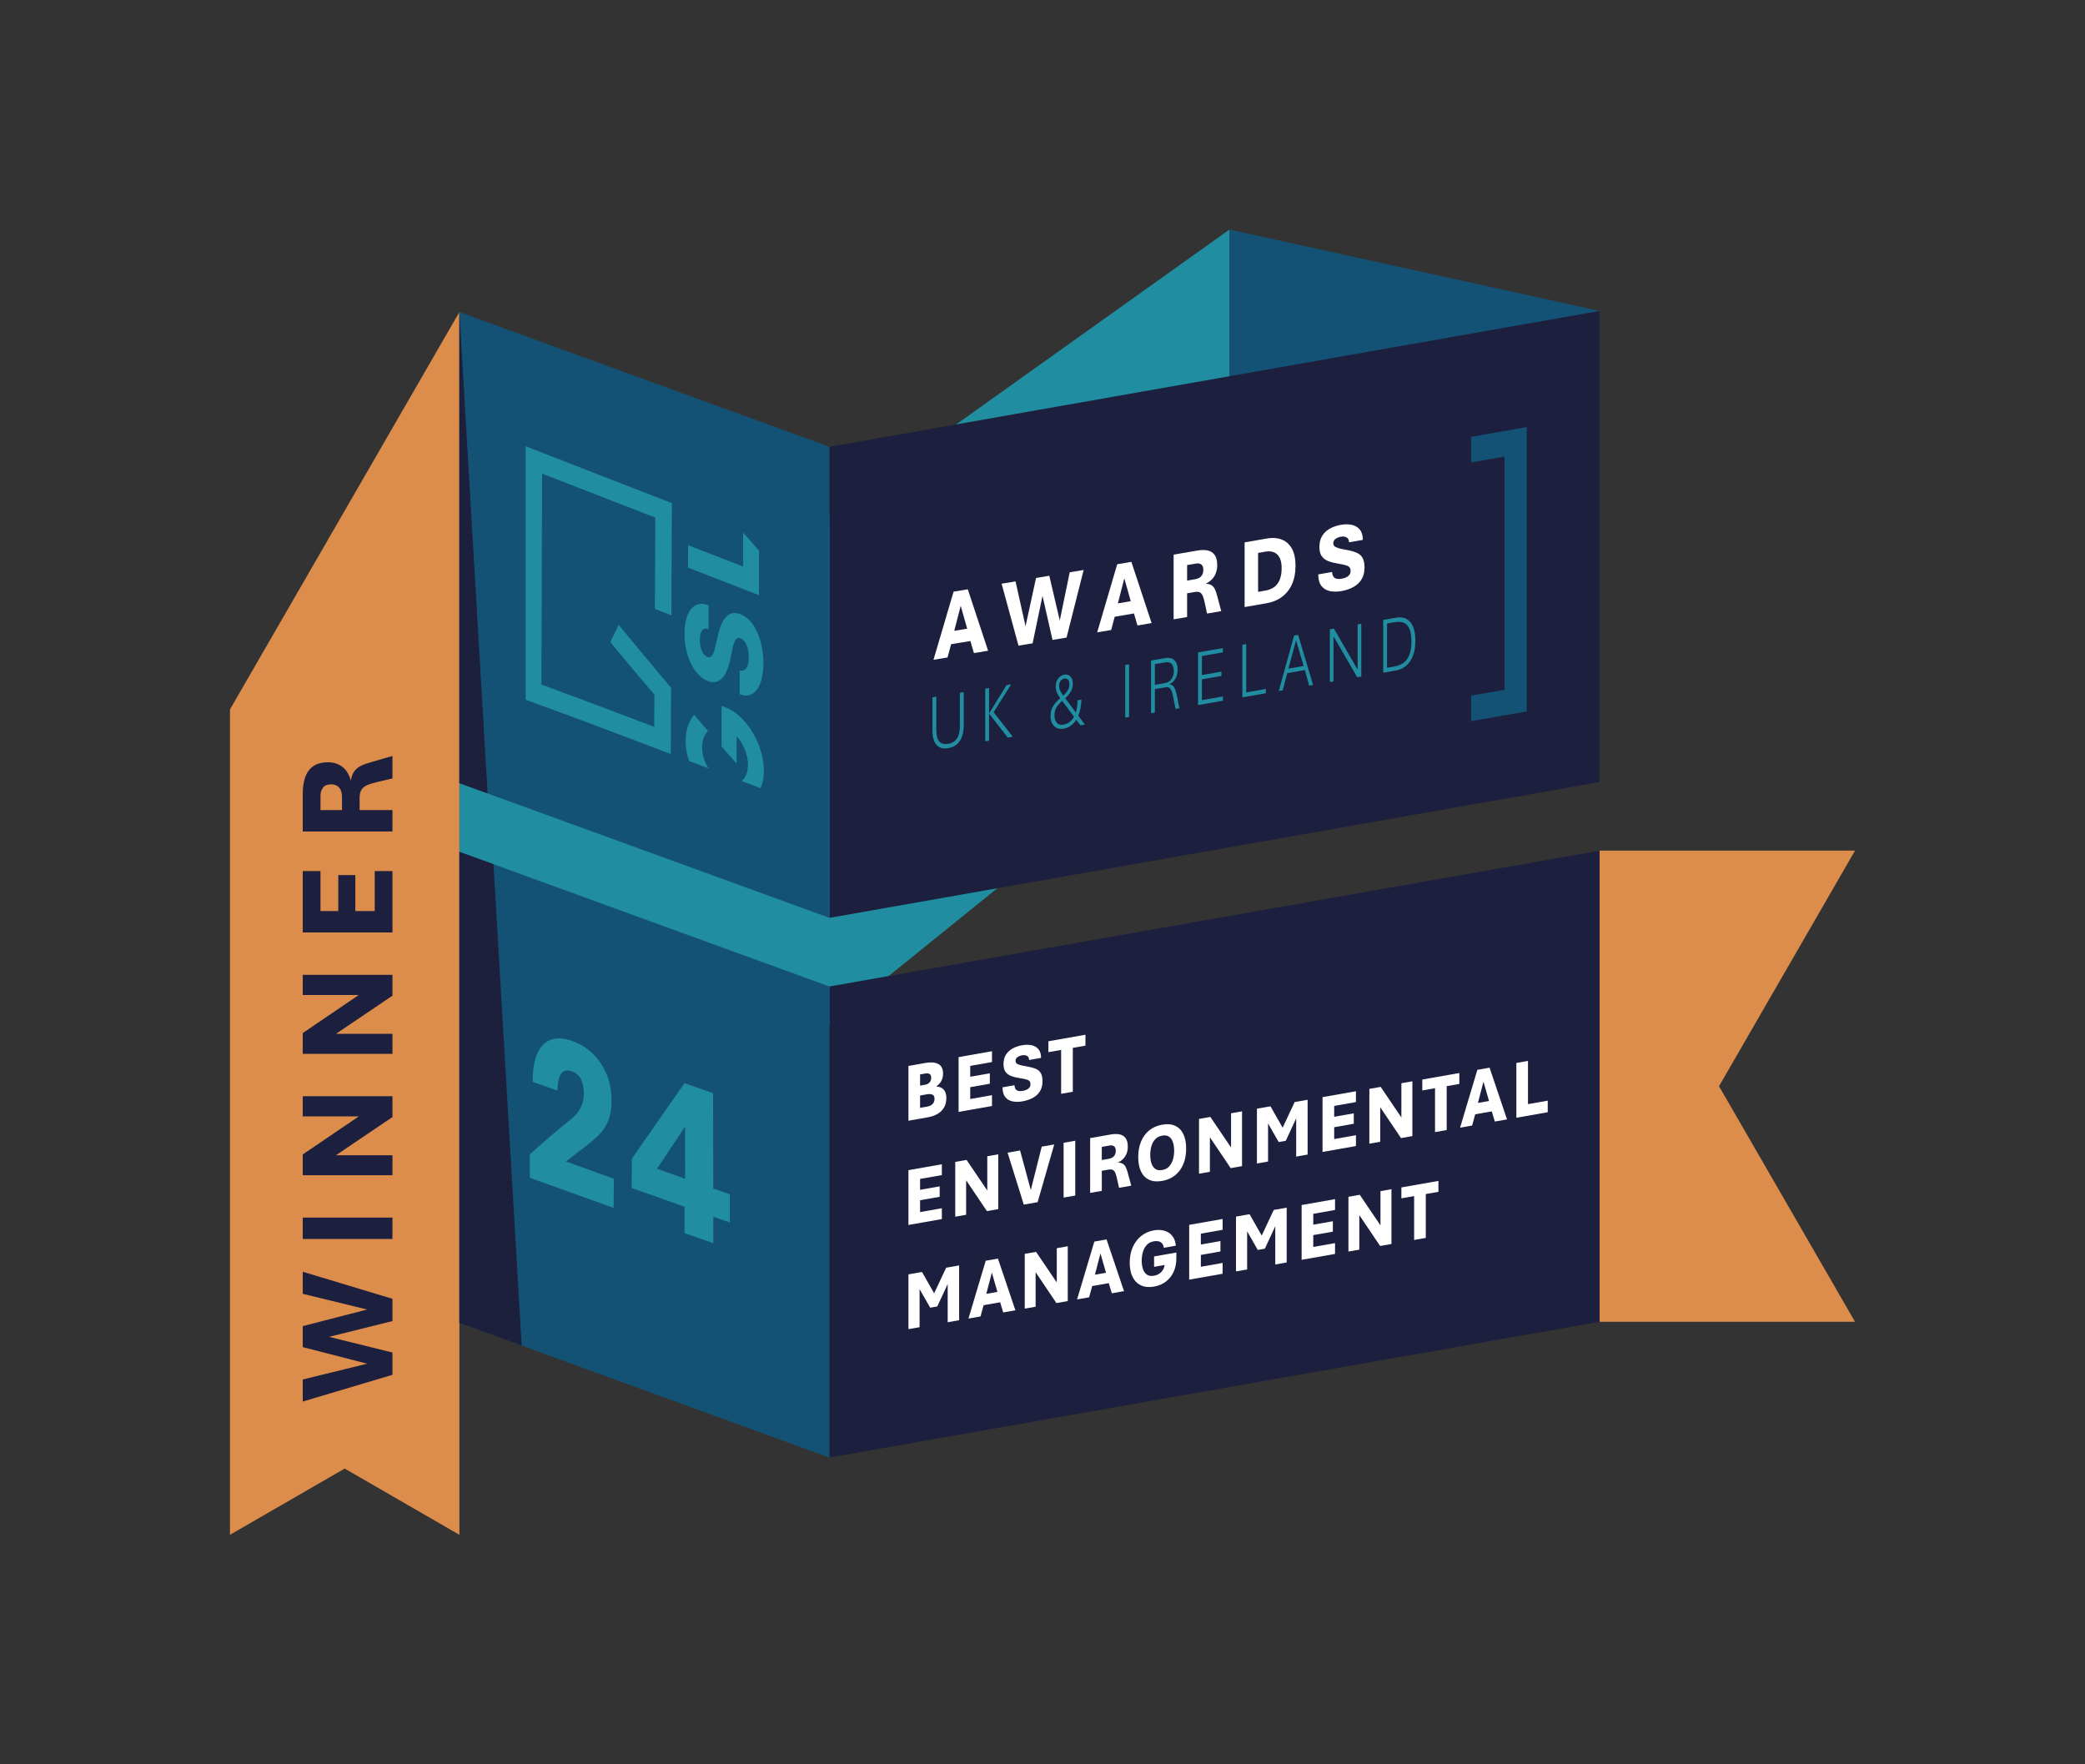 <?xml version="1.0" encoding="UTF-8"?>
<svg xmlns="http://www.w3.org/2000/svg" viewBox="0 0 313.228 265.039">
  <rect x="0" y="0" width="313.228" height="265.039" fill="#333333" stroke="none"/>
  <defs>
    <style>.cls-1{fill:none;}.cls-2{fill:#dc8c4b;}.cls-3{fill:#208ea0;}.cls-4{fill:#fff;}.cls-5{fill:#1c1f3d;}.cls-6{fill:#1c203d;}.cls-7{fill:#135274;}.cls-8{fill:#135274;}.cls-9{fill:#1c1f3d;}</style>
  </defs>
  <g id="Do_Not_Edit">
    <polygon class="cls-3" points="69.014 116.958 184.707 34.479 184.707 105.249 69.014 198.729 69.014 116.958"></polygon>
    <polygon class="cls-8" points="184.707 34.479 184.707 95.248 240.296 115.481 240.298 46.712 184.707 34.479"></polygon>
    <polygon class="cls-2" points="34.548 106.571 34.548 230.56 51.78 220.611 51.78 220.611 69.014 230.561 69.014 46.874 34.548 106.571"></polygon>
    <polygon class="cls-2" points="278.681 127.781 240.298 127.781 240.298 198.56 278.679 198.56 258.248 163.172 258.248 163.172 278.681 127.781"></polygon>
    <polygon class="cls-5" points="240.298 127.792 124.604 148.192 124.604 218.962 240.297 198.562 240.298 127.792"></polygon>
    <polygon class="cls-8" points="69.014 127.959 69.014 198.729 124.602 218.961 124.605 148.192 69.014 127.959"></polygon>
    <polygon class="cls-5" points="240.298 46.712 124.604 67.112 124.604 137.882 240.297 117.482 240.298 46.712"></polygon>
    <polygon class="cls-8" points="69.014 46.879 69.014 117.649 124.602 137.882 124.605 67.113 69.014 46.879"></polygon>
    <polygon class="cls-6" points="74.135 129.823 69.014 127.959 69.014 198.729 78.373 202.135 74.135 129.823"></polygon>
    <polygon class="cls-6" points="69.014 46.879 69.014 117.649 73.252 119.192 69.014 46.879"></polygon>
    <path class="cls-4" d="M140.239,99.11c1.207-4.095,1.811-6.141,3.018-10.233.854-.14,1.282-.21,2.136-.351,1.219,3.693,1.828,5.538,3.047,9.227-.851.142-1.277.212-2.128.354-.213-.725-.319-1.088-.532-1.814-1.158.192-1.738.288-2.896.479-.213.796-.319,1.194-.532,1.991-.844.139-1.267.209-2.111.348ZM143.358,94.762c.776-.128,1.164-.192,1.939-.32-.388-1.377-.582-2.065-.97-3.442-.388,1.505-.582,2.257-.97,3.762Z"></path>
    <path class="cls-4" d="M153.008,96.99c-1.015-3.72-1.523-5.581-2.539-9.304.838-.139,1.257-.209,2.096-.348.6,2.695.9,4.042,1.501,6.736.63-2.9.946-4.35,1.576-7.25.797-.133,1.196-.2,1.993-.334.63,2.688.945,4.032,1.575,6.719.597-2.894.895-4.341,1.492-7.235.838-.141,1.256-.212,2.094-.353-1.027,4.061-1.54,6.092-2.568,10.154-.845.143-1.268.214-2.113.357-.6-2.649-.9-3.974-1.499-6.624-.595,2.85-.892,4.276-1.487,7.127-.848.142-1.272.214-2.12.356Z"></path>
    <path class="cls-4" d="M164.828,94.995c1.204-4.092,1.806-6.138,3.009-10.23.852-.145,1.278-.217,2.129-.363,1.216,3.679,1.824,5.519,3.039,9.197-.849.145-1.274.218-2.123.363-.212-.723-.318-1.085-.531-1.808-1.155.197-1.733.296-2.888.493-.212.796-.318,1.194-.531,1.989-.842.143-1.263.215-2.105.358ZM167.939,90.64c.774-.132,1.16-.198,1.934-.33-.387-1.372-.58-2.058-.967-3.431-.387,1.504-.58,2.256-.967,3.76Z"></path>
    <path class="cls-4" d="M176.312,93.033v-9.716c1.445-.248,2.168-.372,3.612-.621.568-.098,1.072-.098,1.515-.001.441.097.789.322,1.044.675.255.353.382.866.382,1.541,0,.611-.141,1.155-.426,1.633-.284.477-.721.863-1.31,1.157.375.003.672.077.89.222.219.145.393.364.523.656.13.293.25.661.36,1.104.225.848.337,1.271.561,2.119-.851.147-1.276.22-2.127.367-.144-.668-.216-1.002-.36-1.67-.088-.418-.185-.751-.293-1s-.253-.419-.436-.513c-.183-.094-.439-.112-.767-.055-.457.079-.685.118-1.142.197v3.558c-.811.14-1.216.209-2.027.349ZM178.34,87.22c.492-.085.739-.127,1.231-.212.26-.045.481-.128.659-.251.18-.122.314-.281.408-.478.092-.196.138-.424.138-.684,0-.385-.102-.651-.309-.799s-.463-.194-.77-.141c-.543.094-.814.14-1.357.234,0,.933-0,1.399-0,2.331Z"></path>
    <path class="cls-4" d="M186.977,91.193c0-3.887,0-5.83 0-9.717,1.315-.228,1.972-.342,3.287-.571.912-.159,1.694-.102,2.346.17.652.272,1.151.737,1.498,1.396.347.659.519,1.494.519,2.505,0,1.055-.174,1.975-.523,2.763-.349.787-.85,1.426-1.505,1.915-.653.489-1.433.812-2.336.969-1.315.228-1.972.342-3.287.57ZM189.002,88.907c.436-.076.655-.114,1.091-.189.547-.095,1.002-.282,1.366-.562.364-.28.635-.654.813-1.123.178-.468.268-1.038.268-1.707,0-.626-.099-1.136-.296-1.53-.198-.394-.48-.668-.848-.823s-.802-.189-1.303-.102c-.436.076-.655.114-1.091.189v5.848Z"></path>
    <path class="cls-4" d="M201.534,88.792c-.659.115-1.253.114-1.777-.004-.525-.118-.942-.379-1.252-.782-.308-.404-.463-.976-.463-1.717.832-.145,1.248-.218,2.08-.363.017.31.086.547.209.711.121.164.287.267.498.31.21.043.453.04.731-.009.277-.048.516-.123.715-.226.2-.102.352-.232.46-.391.108-.159.16-.344.16-.556,0-.226-.049-.403-.148-.531-.099-.127-.277-.23-.536-.31-.258-.08-.63-.162-1.112-.239-.561-.091-1.061-.213-1.494-.371-.433-.158-.773-.403-1.021-.735-.249-.332-.372-.807-.372-1.423,0-.66.142-1.216.428-1.671.286-.454.673-.815,1.16-1.083.488-.268,1.041-.456,1.659-.564.597-.104,1.144-.101,1.642.012s.895.353,1.191.72c.297.367.445.878.445,1.533-.832.146-1.248.218-2.08.364,0-.361-.12-.606-.36-.736-.239-.129-.523-.165-.851-.107-.306.054-.574.162-.803.325-.229.163-.344.387-.344.671,0,.159.049.293.146.404.096.11.28.21.552.297.27.087.667.178,1.188.268.638.111,1.165.251,1.579.421.414.171.722.43.924.778s.302.837.302,1.468c0,.708-.15,1.304-.453,1.788s-.714.868-1.236,1.151c-.521.283-1.109.482-1.765.597Z"></path>
    <path class="cls-7" d="M221.001,69.468c2.006-.354,3.009-.53,5.014-.884l-.001,35.04c-2.005.348-3.008.523-5.014.871v3.837c3.343-.58,5.014-.87,8.357-1.45 0-14.243.001-28.486.001-42.729-3.343.59-5.014.885-8.357,1.476,0,1.535,0,2.303-0,3.838Z"></path>
    <path class="cls-3" d="M100.818,103.32c-3.157-3.739-4.737-5.645-7.872-9.455-.506,1.042-.759,1.563-1.266,2.595,2.639,3.185,3.967,4.771,6.629,7.887-.011,1.987-.016,2.962-.027,4.84-6.895-2.618-10.398-3.945-16.95-6.355.038-10.56.071-21.121.109-31.681,6.804,2.64,10.228,3.97,17.011,6.606-.03,5.142-.045,8.027-.075,13.715.994.382,1.491.574,2.483.956.028-7.107.042-10.751.07-16.847-8.723-3.39-13.14-5.105-21.963-8.54v38.075c8.271,3.004,12.896,4.767,21.806,8.157.013-2.8.019-4.31.032-7.418l0-0c.004-1.003.006-1.511.01-2.535Z"></path>
    <path class="cls-3" d="M114.685,99.612c0-2.868-1.039-6.352-3.354-7.296l-.001-0c-.043-.019-.086-.036-.129-.053-1.617-.626-2.749.457-3.358,3.275-.175.728-.262,1.092-.437,1.821-.229,1.078-.616,1.522-1.148,1.317-.665-.256-1.13-1.303-1.128-2.547.002-1.324.483-1.928,1.284-1.62.011.004.017.006.028.011.002-1.443.003-2.164.004-3.593-.011-.004-.017-.006-.028-.011-2.128-.823-3.574.882-3.584,4.281-.01,3.348,1.463,6.321,3.487,7.096,1.608.616,2.73-.394,3.344-3.033.153-.742.229-1.113.381-1.856.334-1.573.777-1.678,1.21-1.511.02.008.039.016.058.024.701.306,1.18,1.418,1.18,2.852 0,1.63-.674,2.144-1.346,1.93-.01-.003-.016-.005-.026-.008 0,1.45 0,2.174.001,3.608.011.004.016.006.027.01,2.096.802,3.535-1.121,3.536-4.698Z"></path>
    <path class="cls-3" d="M111.63,79.995c.001,1.965.001,2.996.001,5.114-3.283-1.276-4.939-1.92-8.263-3.211-.004,1.326-.006,2.002-.009,3.372,4.302,1.669,6.444,2.5,10.663,4.137-0-2.774-.001-4.133-.001-6.704-.955-1.093-1.433-1.635-2.391-2.707Z"></path>
    <path class="cls-3" d="M108.94,106.233c-.182-.07-.362-.124-.54-.171-0.0.937-.001,1.402-.001,2.321-0.0.325-0.0.487-0.0.809-.001,1.198-.001,1.79-.001,2.949.908,1.039,1.36,1.554,2.261,2.573-0-1.609-0-2.441-.001-4.135,1.023,1.137,1.708,2.779,1.708,4.306 0,1.115-.365,1.956-.959,2.438,1.147.437,1.717.653,2.846,1.082.319-.715.5-1.592.5-2.614 0-3.888-2.567-8.319-5.812-9.559Z"></path>
    <path class="cls-3" d="M105.467,112.257c.002-1.055.347-1.901.899-2.446-.838-.969-1.258-1.456-2.099-2.437-.785.955-1.264,2.32-1.269,3.943-.003,1.021.183,2.036.513,2.998,1.177.448,1.764.672,2.933,1.118-.605-.939-.979-2.061-.977-3.175Z"></path>
    <path class="cls-3" d="M142.427,112.396c-.554.091-1.004.032-1.35-.179-.345-.21-.598-.526-.757-.947-.158-.422-.238-.901-.238-1.44v-5.084c.232-.038.348-.057.58-.094v4.912c0,.911.154,1.526.462,1.845.309.318.743.431,1.303.339.563-.093.999-.349,1.308-.769.31-.42.465-1.085.465-1.996v-4.909c.231-.038.347-.057.579-.095v5.08c0,.538-.079,1.043-.238,1.517-.158.473-.41.872-.754,1.196-.344.324-.797.533-1.36.625Z"></path>
    <path class="cls-3" d="M148.007,111.365v-7.919c.232-.038.347-.058.579-.096v3.824c1.055-1.705,1.582-2.557,2.636-4.262.276-.046.414-.069.69-.115-1.058,1.675-1.587,2.512-2.645,4.187,1.153,1.476,1.73,2.214,2.883,3.689-.301.051-.452.076-.753.126-1.124-1.44-1.687-2.16-2.811-3.601v4.071c-.231.039-.347.058-.579.096Z"></path>
    <path class="cls-3" d="M159.776,109.467c-.379.064-.715.028-1.01-.108-.294-.136-.525-.357-.692-.661-.167-.305-.251-.675-.251-1.11,0-.47.081-.878.245-1.223.162-.345.369-.649.62-.913.251-.264.509-.512.775-.745.023-.004.035-.006.058-.01.206-.188.395-.376.567-.564.172-.188.309-.39.412-.607.103-.217.155-.466.155-.744,0-.293-.068-.518-.204-.674-.136-.155-.314-.214-.535-.176-.245.041-.441.162-.589.361-.148.2-.221.45-.221.752,0,.263.062.513.186.75.124.237.312.527.567.868,1.248,1.672,1.872,2.507,3.12,4.178-.268.046-.403.069-.671.114-1.144-1.533-1.716-2.3-2.861-3.834-.254-.336-.459-.662-.617-.974-.157-.313-.235-.655-.235-1.027,0-.325.061-.614.181-.866.121-.252.282-.456.481-.613.201-.157.42-.256.659-.296.248-.042.466-.01.654.098.188.107.336.269.441.486.106.217.158.473.158.766,0,.356-.058.671-.176.941-.118.27-.271.515-.459.733-.189.218-.388.429-.601.634-.027.005-.04.007-.067.011-.29.253-.544.495-.761.726-.218.231-.389.483-.511.757-.122.273-.183.604-.183.992,0,.439.115.796.344,1.07.23.274.571.373,1.021.297.383-.065.727-.233,1.034-.504s.537-.6.69-.982c.121-.302.215-.634.28-.994.065-.36.096-.755.096-1.186.231-.039.347-.059.578-.098,0,.306-.025.623-.074.953-.049.329-.119.648-.21.955-.091.308-.198.583-.32.828-.227.454-.519.822-.878,1.104s-.756.461-1.196.535Z"></path>
    <path class="cls-3" d="M169.041,107.803v-7.909c.231-.04.346-.059.577-.099-0,3.164-0,4.745-0,7.909-.231.04-.346.059-.577.099Z"></path>
    <path class="cls-3" d="M172.921,107.135c0-3.164,0-4.746 0-7.909.869-.15,1.304-.225,2.173-.375.327-.057.629-.036.905.064.275.099.496.286.663.561.167.275.25.65.25,1.123,0,.505-.108.953-.326,1.343-.217.39-.531.678-.943.862.214.006.393.07.536.192.143.122.263.301.359.538.097.236.18.532.248.888.157.791.236,1.186.394,1.977-.23.04-.346.06-.576.1-.15-.759-.226-1.139-.376-1.898-.06-.303-.132-.563-.217-.782-.085-.218-.196-.38-.335-.483-.139-.104-.321-.136-.548-.097-.653.113-.979.169-1.631.282,0,1.406,0,2.108-0,3.514-.231.04-.346.06-.576.099ZM173.497,102.881c.619-.107.928-.16,1.547-.267.232-.04.446-.139.643-.297.197-.157.356-.361.477-.611.12-.25.181-.536.181-.857,0-.49-.107-.856-.324-1.099-.216-.243-.541-.326-.976-.251-.619.107-.928.16-1.547.267v3.115Z"></path>
    <path class="cls-3" d="M179.985,105.913c0-3.164 0-4.746 0-7.91,1.494-.26,2.241-.39,3.734-.65v.64c-1.263.22-1.895.33-3.158.55,0,1.145,0,1.717-0,2.862,1.172-.204,1.758-.306,2.931-.51,0,.256,0,.385-0.0.641-1.172.204-1.758.306-2.93.51,0,1.25,0,1.876-0,3.126,1.263-.219,1.895-.329,3.158-.549-0.0.256-0.0.385-0.0.641-1.493.26-2.24.39-3.734.649Z"></path>
    <path class="cls-3" d="M186.643,104.755c0-3.165 0-4.748 0-7.913.23-.04.345-.06.576-.101-0,2.909-0,4.363-0,7.272,1.179-.206,1.768-.308,2.947-.514v.641c-1.409.246-2.113.369-3.522.614Z"></path>
    <path class="cls-3" d="M192.111,103.801c.918-3.327,1.377-4.99,2.294-8.318.246-.043.369-.065.615-.108.898,3.009,1.347,4.514,2.245,7.524-.238.042-.356.062-.594.104-.255-.939-.383-1.408-.638-2.347-1.06.186-1.59.279-2.651.464-.272,1.031-.407,1.546-.679,2.577-.237.041-.356.062-.593.104ZM193.557,100.443c.914-.16,1.371-.24,2.285-.4-.453-1.542-.68-2.313-1.133-3.854-.461,1.702-.691,2.553-1.152,4.255Z"></path>
    <path class="cls-3" d="M199.78,102.459c0-3.168 0-4.752 0-7.92.246-.043.369-.065.615-.108,1.424,2.463,2.136,3.695,3.56,6.16 0-2.715 0-4.072 0-6.787.22-.039.329-.058.549-.097-0,3.169-0,4.754-0,7.923-.244.043-.367.064-.611.107-1.426-2.465-2.138-3.697-3.564-6.16-0,2.714-0,4.071-0,6.785-.22.038-.329.058-.549.096Z"></path>
    <path class="cls-3" d="M207.8,101.053c0-3.17 0-4.755 0-7.925.763-.134,1.145-.202,1.908-.336.622-.109,1.15-.047,1.586.189.436.236.768.63.997,1.183.229.553.343,1.247.343,2.084-0.0.832-.114,1.564-.343,2.195-.229.632-.561,1.141-.997,1.53-.436.389-.964.637-1.586.746-.763.134-1.145.201-1.908.335ZM208.375,100.31c.453-.079.68-.119,1.134-.199.576-.101,1.052-.304,1.425-.609.372-.305.651-.719.833-1.242.183-.523.275-1.16.275-1.91 0-.758-.092-1.367-.275-1.825-.183-.458-.461-.776-.833-.949-.373-.174-.849-.21-1.425-.108-.453.08-.68.12-1.134.199-0,2.657-0,3.985-0,6.642Z"></path>
    <path class="cls-1" d="M196.57,91.697c1.421-.25,2.132-.375,3.553-.625-0,9.501-0,19.001-0,28.502-1.421.247-2.132.37-3.553.617-0,1.249-0,1.873-0,3.122,2.369-.411,3.553-.617,5.921-1.027 0-11.585 0-23.169.001-34.754-2.368.418-3.552.627-5.921,1.044-0,1.249-0,1.873-0,3.122Z"></path>
    <path class="cls-9" d="M58.958,206.528l-13.474,4.014v-3.313l9.68-2.372-9.68-2.492v-3.153l9.68-2.493-9.68-2.361v-3.313l13.474,4.063v3.344l-9.529,2.372,9.529,2.353v3.354Z"></path>
    <path class="cls-9" d="M58.958,186.121h-13.474v-3.213h13.474v3.213Z"></path>
    <path class="cls-9" d="M58.958,176.545h-13.474v-3.123l8.419-5.716h-8.419v-3.032h13.474v3.133l-8.488,5.735h8.488v3.003Z"></path>
    <path class="cls-9" d="M58.958,158.31h-13.474v-3.123l8.419-5.716h-8.419v-3.032h13.474v3.133l-8.488,5.735h8.488v3.003Z"></path>
    <path class="cls-9" d="M58.958,140.075h-13.474v-9.219h2.663v6.006h2.673v-5.405h2.562v5.405h2.912v-6.006h2.663v9.219Z"></path>
    <path class="cls-9" d="M58.958,124.904h-13.474v-5.726c0-.9.12-1.701.36-2.402.24-.7.636-1.253,1.187-1.656s1.293-.605,2.228-.605c.847,0,1.567.225,2.162.676.594.45,1.024,1.143,1.291,2.076.094-.594.267-1.063.521-1.411.254-.347.599-.624,1.036-.831.437-.206.976-.396,1.616-.57l3.073-.891v3.373l-2.402.57c-.601.141-1.086.296-1.457.466-.37.17-.642.4-.815.69-.174.291-.26.696-.26,1.217v1.812h4.935v3.213ZM51.38,121.691v-1.952c0-.413-.063-.762-.19-1.046-.127-.283-.315-.499-.565-.646-.251-.146-.556-.221-.916-.221-.534,0-.928.164-1.182.491-.253.327-.38.734-.38,1.221v2.152h3.233Z"></path>
  </g>
  <g id="txt_outlines">
    <path class="cls-3" d="M79.597,176.924v-3.515c2.389-2.172,3.665-3.23,6.241-5.333.61-.49,1.077-1.047,1.393-1.671.316-.624.479-1.308.486-2.049.008-.787-.119-1.491-.384-2.113-.263-.621-.735-1.054-1.411-1.297-.781-.28-1.336-.14-1.669.415-.333.557-.503,1.382-.512,2.478-1.504-.538-2.249-.803-3.724-1.325.002-1.76.232-3.174.698-4.238.465-1.065,1.143-1.761,2.033-2.085s1.964-.263,3.221.188c1.17.419,2.199,1.059,3.085,1.915.885.857,1.58,1.889,2.081,3.093.502,1.205.747,2.55.734,4.033-.01,1.222-.186,2.231-.528,3.03s-.802,1.48-1.377,2.046c-.577.565-1.226,1.124-1.942,1.679-1.211.917-1.812,1.377-2.996,2.304,2.804,1.009,4.25,1.531,7.195,2.59-.014,1.753-.022,2.63-.036,4.383-5.303-1.904-7.879-2.842-12.589-4.529Z"></path>
    <path class="cls-3" d="M102.836,185.24c-.002-1.585-.003-2.378-.005-3.964-3.216-1.13-4.812-1.699-7.937-2.818.01-1.754.015-2.632.025-4.386,3.155-4.541,4.727-6.814,7.918-11.354,1.695.598,2.552.899,4.29,1.502.009,5.73.014,8.596.024,14.327.991.343,1.488.514,2.485.856-0,1.694-0,2.542-0,4.236-.993-.34-1.488-.51-2.478-.853.003,1.585.004,2.378.007,3.963-1.735-.6-2.602-.903-4.328-1.508ZM98.702,175.578c1.677.597,2.523.896,4.225,1.495-.004-3.137-.006-4.706-.01-7.842-1.692,2.539-2.532,3.81-4.215,6.348Z"></path>
    <path class="cls-4" d="M136.475,168.358v-8.23c1.029-.181,1.543-.272,2.572-.454.81-.143,1.451-.088,1.921.166.47.253.706.731.706,1.432,0,.44-.094.822-.281,1.144-.187.322-.435.586-.744.792.509.033.889.199,1.142.499.253.3.379.705.379,1.214,0,.571-.117,1.056-.352,1.456-.234.4-.563.721-.986.963-.423.242-.922.413-1.496.514-1.144.202-1.717.303-2.861.504ZM138.224,163.084c.316-.056.474-.084.79-.139.225-.04.428-.146.608-.318.18-.172.27-.409.27-.711,0-.212-.042-.37-.125-.473-.084-.103-.192-.166-.324-.187-.133-.021-.275-.019-.428.008-.316.056-.474.084-.79.139v1.682ZM138.224,166.423c.416-.073.625-.11,1.041-.184.214-.038.406-.102.575-.193.169-.091.303-.218.403-.38.1-.162.15-.368.15-.617,0-.322-.11-.527-.33-.615s-.486-.104-.798-.049c-.416.073-.625.11-1.041.184v1.853Z"></path>
    <path class="cls-4" d="M144.008,167.03c0-3.292 0-4.938 0-8.23,2.008-.354,3.012-.531,5.019-.885-0.0.651-0.0.976-0,1.626-1.308.231-1.962.346-3.27.577-0.0.653-0.0.98-0,1.633,1.177-.208,1.766-.311,2.943-.519,0,.626,0,.939-0,1.565-1.177.208-1.766.311-2.943.519v1.779c1.308-.231,1.962-.346,3.27-.577v1.627c-2.008.354-3.012.531-5.019.885Z"></path>
    <path class="cls-4" d="M153.63,165.443c-.57.101-1.083.102-1.537.005-.454-.097-.815-.316-1.082-.656-.267-.34-.401-.824-.401-1.452.719-.127,1.079-.19,1.798-.317.015.262.074.463.18.601s.249.225.431.26c.182.035.392.032.632-.011.24-.042.446-.107.619-.195.173-.087.305-.199.398-.333.093-.135.139-.292.139-.471,0-.192-.043-.341-.128-.448-.085-.107-.24-.194-.463-.261s-.545-.134-.962-.197c-.485-.074-.917-.176-1.292-.307-.374-.132-.669-.338-.883-.618-.214-.28-.322-.681-.322-1.203 0-.558.124-1.031.371-1.417.247-.386.581-.694,1.003-.923.421-.229.899-.391,1.433-.485.516-.091.989-.09,1.42.003.431.093.774.295,1.03.604s.384.741.384,1.296c-.719.127-1.079.19-1.799.317,0-.306-.104-.513-.311-.621-.207-.108-.452-.137-.736-.087-.265.047-.497.14-.695.278-.198.139-.297.329-.297.569,0,.135.042.248.125.342.084.093.243.176.477.249.234.073.578.148,1.027.222.551.091,1.007.207,1.365.349.358.143.624.361.798.654.174.293.262.707.262,1.241,0,.599-.131,1.104-.392,1.515-.262.411-.618.738-1.068.98-.451.242-.959.414-1.526.514Z"></path>
    <path class="cls-4" d="M159.414,164.313c0-2.637 0-3.955 0-6.592-.765.135-1.148.202-1.913.337v-1.639c2.226-.392,3.339-.589,5.565-.981,0,.655,0,.983-0,1.639-.759.134-1.138.201-1.897.334-0,2.637-0,3.955-0,6.592-.702.124-1.053.186-1.755.309Z"></path>
    <path class="cls-4" d="M136.475,184.013v-8.231c2.008-.354,3.011-.531,5.019-.885v1.627c-1.308.231-1.962.346-3.27.577v1.633c1.177-.208,1.766-.311,2.943-.519v1.566c-1.177.208-1.766.311-2.943.519v1.78c1.308-.231,1.962-.346,3.27-.577v1.627c-2.008.354-3.011.531-5.019.885Z"></path>
    <path class="cls-4" d="M143.507,182.773c0-3.292 0-4.939 0-8.231.68-.12,1.02-.18,1.7-.3,1.245,1.838,1.867,2.757,3.112,4.594 0-2.057 0-3.086 0-5.143.661-.116.991-.175,1.651-.291-0,3.292-0,4.939-0,8.231-.682.12-1.023.18-1.706.301-1.249-1.854-1.874-2.781-3.123-4.635-0,2.074-0,3.111-0,5.186-.654.115-.981.173-1.635.288Z"></path>
    <path class="cls-4" d="M153.804,180.958c-.974-3.121-1.462-4.681-2.436-7.802.752-.133,1.128-.199,1.88-.332.643,2.382.965,3.573,1.608,5.954.656-2.611.984-3.916,1.641-6.527.752-.133,1.128-.199,1.88-.332-.998,3.469-1.498,5.203-2.496,8.671-.831.146-1.246.22-2.076.366Z"></path>
    <path class="cls-4" d="M159.785,179.903c0-3.292 0-4.939 0-8.231.7-.123,1.05-.185,1.749-.309-0,3.293-0,4.939-0,8.231-.7.123-1.05.185-1.749.309Z"></path>
    <path class="cls-4" d="M163.772,179.2c0-3.293 0-4.939 0-8.231,1.247-.22,1.87-.33,3.118-.55.491-.086.927-.09,1.308-.01s.682.268.902.566c.22.298.33.732.33,1.303-0.0.518-.123.98-.368,1.386-.245.406-.622.736-1.131.988.323 0.0.58.061.768.182.189.122.34.306.452.553.113.247.216.558.311.933.194.717.291,1.075.485,1.792-.735.13-1.102.194-1.837.324-.124-.565-.186-.848-.311-1.413-.076-.353-.161-.635-.253-.845s-.218-.354-.376-.432c-.158-.078-.379-.092-.662-.042-.395.07-.592.104-.986.174-0,1.206-0,1.809-0,3.015-.7.123-1.05.185-1.75.309ZM165.521,174.262c.425-.075.638-.112,1.063-.187.225-.04.415-.112.57-.217.154-.105.272-.241.352-.408.08-.167.12-.361.12-.581,0-.326-.089-.551-.267-.675-.178-.124-.4-.162-.665-.115-.469.083-.703.124-1.172.207-0.0.79-0,1.185-0,1.975Z"></path>
    <path class="cls-4" d="M174.598,177.401c-.767.135-1.419.078-1.957-.172-.538-.25-.947-.665-1.226-1.245-.28-.581-.42-1.303-.42-2.167,0-.868.14-1.643.42-2.324.28-.681.689-1.242,1.226-1.681.538-.439,1.19-.727,1.957-.862s1.418-.078,1.954.172c.536.25.944.666,1.224,1.249s.42,1.308.42,2.176c-0.0.864-.14,1.636-.42,2.315-.28.679-.688,1.238-1.224,1.677s-1.187.726-1.954.861ZM174.598,175.762c.432-.076.779-.256,1.041-.538.262-.283.452-.63.572-1.043.12-.413.18-.851.18-1.316,0-.473-.06-.895-.18-1.265s-.311-.65-.572-.838-.609-.244-1.041-.168c-.436.077-.786.256-1.049.537-.263.281-.454.627-.572,1.04-.118.412-.177.855-.177,1.328,0,.465.059.882.177,1.253.118.371.309.651.572.841.263.19.613.247,1.049.17Z"></path>
    <path class="cls-4" d="M180.126,176.316c0-3.292 0-4.939 0-8.231.68-.12,1.02-.18,1.701-.3,1.245,1.838,1.867,2.757,3.112,4.594l0-5.143c.661-.116.991-.175,1.651-.291-0,3.292-0,4.939-0,8.231-.682.12-1.024.18-1.706.301-1.249-1.854-1.874-2.781-3.123-4.635-0,2.074-0,3.112-0,5.186-.654.115-.981.173-1.635.288Z"></path>
    <path class="cls-4" d="M188.827,174.782c0-3.292 0-4.939 0-8.231.815-.144,1.223-.216,2.038-.359.87,1.53,1.305,2.294,2.175,3.824-.279.049-.419.074-.698.123.861-1.835,1.292-2.752,2.153-4.587.778-.137,1.167-.206,1.946-.343-0,3.293-0,4.939-0,8.231-.687.121-1.03.182-1.717.303 0-2.926 0-4.388 0-7.314.318-.056.477-.084.796-.14-.944,2.033-1.416,3.049-2.36,5.082-.425.075-.638.112-1.063.187-.97-1.695-1.455-2.543-2.425-4.238.331-.058.497-.088.828-.146-0,2.926-0,4.388-0,7.314-.669.118-1.004.177-1.673.295Z"></path>
    <path class="cls-4" d="M198.683,173.044c0-3.292 0-4.939 0-8.231,2.008-.354,3.012-.531,5.02-.885,0,.651-0.0.976-0,1.627-1.308.231-1.962.346-3.27.577-0.0.653-0.0.98-0,1.633l2.943-.519c-0.0.626-0.0.939-0,1.566l-2.943.519c-0.0.712-0,1.068-0,1.78,1.308-.231,1.962-.346,3.27-.577-0.0.651-0.0.976-0,1.627-2.008.354-3.012.531-5.02.885Z"></path>
    <path class="cls-4" d="M205.717,171.804c0-3.293 0-4.939 0-8.231.68-.12,1.02-.18,1.7-.3,1.245,1.838,1.867,2.757,3.112,4.594 0-2.057 0-3.086 0-5.143.661-.116.991-.175,1.651-.291-0,3.292-0,4.939-0,8.231-.682.12-1.024.18-1.706.301-1.249-1.854-1.874-2.781-3.123-4.635-0,2.074-0,3.112-0,5.186-.654.115-.981.173-1.635.288Z"></path>
    <path class="cls-4" d="M215.583,170.064c0-2.637 0-3.955 0-6.592-.765.135-1.148.202-1.913.337,0-.656 0-.983 0-1.639,2.226-.392,3.339-.589,5.564-.981-0.0.656-0.0.983-0,1.639-.759.134-1.138.201-1.897.334-0,2.637-0,3.955-0,6.592-.702.124-1.053.186-1.755.309Z"></path>
    <path class="cls-4" d="M219.346,169.401c1.038-3.475,1.557-5.213,2.594-8.689.735-.13,1.102-.194,1.837-.324,1.048,3.108,1.573,4.661,2.621,7.769-.732.129-1.099.194-1.831.323-.183-.611-.275-.917-.458-1.528-.996.176-1.494.263-2.491.439-.183.676-.275,1.013-.458,1.689-.726.128-1.089.192-1.815.32ZM222.027,165.687c.667-.118,1.001-.176,1.668-.294-.334-1.159-.5-1.739-.834-2.898-.334,1.277-.5,1.915-.834,3.192Z"></path>
    <path class="cls-4" d="M227.801,167.91c0-3.293 0-4.939 0-8.231.7-.123,1.05-.185,1.749-.308-0,2.598-0,3.897-0,6.495,1.186-.209,1.779-.314,2.965-.523-0.0.695-0,1.042-0,1.737-1.886.332-2.828.499-4.714.831Z"></path>
    <path class="cls-4" d="M136.475,199.667v-8.23c.815-.144,1.223-.216,2.038-.359.87,1.53,1.305,2.294,2.174,3.824l-.698.123c.861-1.835,1.292-2.752,2.153-4.587.778-.137,1.167-.206,1.946-.343-0,3.292-0,4.938-0,8.23-.687.121-1.03.182-1.717.303,0-2.925 0-4.388 0-7.313.318-.056.477-.084.796-.14-.944,2.033-1.416,3.049-2.36,5.082-.425.075-.638.112-1.063.187-.97-1.695-1.455-2.543-2.425-4.238.331-.058.497-.088.828-.146v7.313c-.669.118-1.004.177-1.673.295Z"></path>
    <path class="cls-4" d="M145.49,198.078c1.038-3.475,1.556-5.213,2.594-8.688.735-.13,1.102-.194,1.837-.324,1.049,3.107,1.573,4.661,2.621,7.768-.732.129-1.099.194-1.831.323-.183-.611-.275-.916-.458-1.527-.996.176-1.494.263-2.491.439-.183.676-.275,1.013-.458,1.689-.726.128-1.089.192-1.815.32ZM148.172,194.364c.667-.118,1.001-.176,1.668-.294-.334-1.159-.5-1.739-.834-2.898-.334,1.277-.5,1.915-.834,3.192Z"></path>
    <path class="cls-4" d="M153.946,196.587c0-3.292 0-4.938 0-8.23.68-.12,1.02-.18,1.7-.3,1.245,1.838,1.867,2.756,3.112,4.594 0-2.057 0-3.086 0-5.143.661-.116.991-.175,1.651-.291-0,3.292-0,4.938-0,8.23-.682.12-1.024.18-1.706.301-1.249-1.854-1.874-2.781-3.123-4.635-0,2.074-0,3.111-0,5.185-.654.115-.981.173-1.635.288Z"></path>
    <path class="cls-4" d="M161.807,195.201c1.038-3.475,1.557-5.213,2.594-8.688.735-.13,1.102-.194,1.837-.324,1.049,3.107,1.573,4.661,2.621,7.768-.733.129-1.099.194-1.831.323-.183-.611-.275-.916-.458-1.527-.996.176-1.494.264-2.491.439-.183.676-.275,1.013-.458,1.689-.726.128-1.089.192-1.815.32ZM164.488,191.487c.667-.118,1.001-.176,1.668-.294-.334-1.159-.5-1.739-.834-2.898-.334,1.277-.5,1.915-.834,3.192Z"></path>
    <path class="cls-4" d="M173.358,193.274c-.745.131-1.39.072-1.935-.179-.545-.25-.966-.665-1.262-1.245s-.444-1.297-.444-2.154c0-.86.148-1.633.444-2.319.296-.686.717-1.251,1.262-1.693.545-.443,1.19-.73,1.935-.861.378-.067.752-.077,1.123-.03.371.047.711.16,1.022.34s.568.434.771.763.327.74.371,1.234c-.722.127-1.082.191-1.804.318-.025-.248-.101-.454-.226-.617-.125-.163-.296-.277-.512-.341-.216-.064-.477-.069-.782-.015-.436.077-.786.26-1.049.549s-.455.64-.575,1.052c-.12.413-.18.847-.18,1.304,0,.452.061.866.183,1.24s.317.657.586.851c.269.193.627.25,1.074.171.305-.054.571-.157.798-.309s.409-.34.545-.564c.136-.224.219-.471.248-.741-.63.111-.945.167-1.575.278 0-.624 0-.936 0-1.559,1.339-.236,2.008-.354,3.346-.59-0.0.367-0.0.55-0.0.917-0.0.713-.132,1.364-.395,1.953-.263.589-.645,1.079-1.145,1.471-.5.392-1.107.651-1.823.777Z"></path>
    <path class="cls-4" d="M178.652,192.23c0-3.292 0-4.938 0-8.23,2.008-.354,3.012-.531,5.02-.885-0.0.651-0.0.976-0,1.627l-3.27.577c-0.0.653-0.0.98-0,1.633,1.177-.208,1.766-.311,2.943-.519-0.0.626-0.0.939-0,1.565-1.177.208-1.766.311-2.943.519,0,.712-0,1.068-0,1.779,1.308-.231,1.962-.346,3.27-.577,0,.651-0.0.976-0,1.626-2.008.354-3.012.531-5.02.885Z"></path>
    <path class="cls-4" d="M185.685,190.99c0-3.292 0-4.938 0-8.23.815-.144,1.223-.216,2.038-.359.87,1.529,1.305,2.294,2.175,3.824-.279.049-.419.074-.698.123.861-1.835,1.292-2.752,2.153-4.587.778-.137,1.167-.206,1.946-.343-0,3.292-0,4.938-0,8.23-.687.121-1.03.182-1.717.303 0-2.925 0-4.388 0-7.313.318-.056.477-.084.796-.14-.944,2.033-1.416,3.049-2.36,5.082-.425.075-.638.112-1.063.187-.97-1.695-1.455-2.543-2.425-4.238.331-.058.497-.088.828-.146-0,2.925-0,4.388-0,7.313-.669.118-1.004.177-1.673.295Z"></path>
    <path class="cls-4" d="M195.542,189.252c0-3.292 0-4.938 0-8.23,2.008-.354,3.012-.531,5.02-.885-0.0.651-0.0.976-0,1.627-1.308.231-1.962.346-3.27.577-0.0.653-0.0.98-0,1.633,1.177-.208,1.766-.311,2.943-.519-0.0.626-0.0.939-0,1.565l-2.943.519c-0.0.712-0,1.068-0,1.779,1.308-.231,1.962-.346,3.27-.577-0.0.651-0.0.976-0,1.626-2.008.354-3.012.531-5.02.885Z"></path>
    <path class="cls-4" d="M202.575,188.012c0-3.292 0-4.938 0-8.23.68-.12,1.02-.18,1.7-.3,1.245,1.838,1.867,2.756,3.112,4.594 0-2.057 0-3.086 0-5.143.661-.116.991-.175,1.651-.291-0,3.292-0,4.938-0,8.23-.682.12-1.024.18-1.706.301-1.249-1.854-1.874-2.781-3.123-4.635-0,2.074-0,3.111-0,5.185-.654.115-.981.173-1.635.288Z"></path>
    <path class="cls-4" d="M212.442,186.272c0-2.637 0-3.955 0-6.592-.765.135-1.148.202-1.913.337 0-.656 0-.983 0-1.639,2.226-.392,3.339-.589,5.564-.981-0.0.656-0.0.983-0,1.639-.759.134-1.138.201-1.897.334-0,2.637-0,3.955-0,6.592-.702.124-1.053.186-1.755.309Z"></path>
  </g>
</svg>
